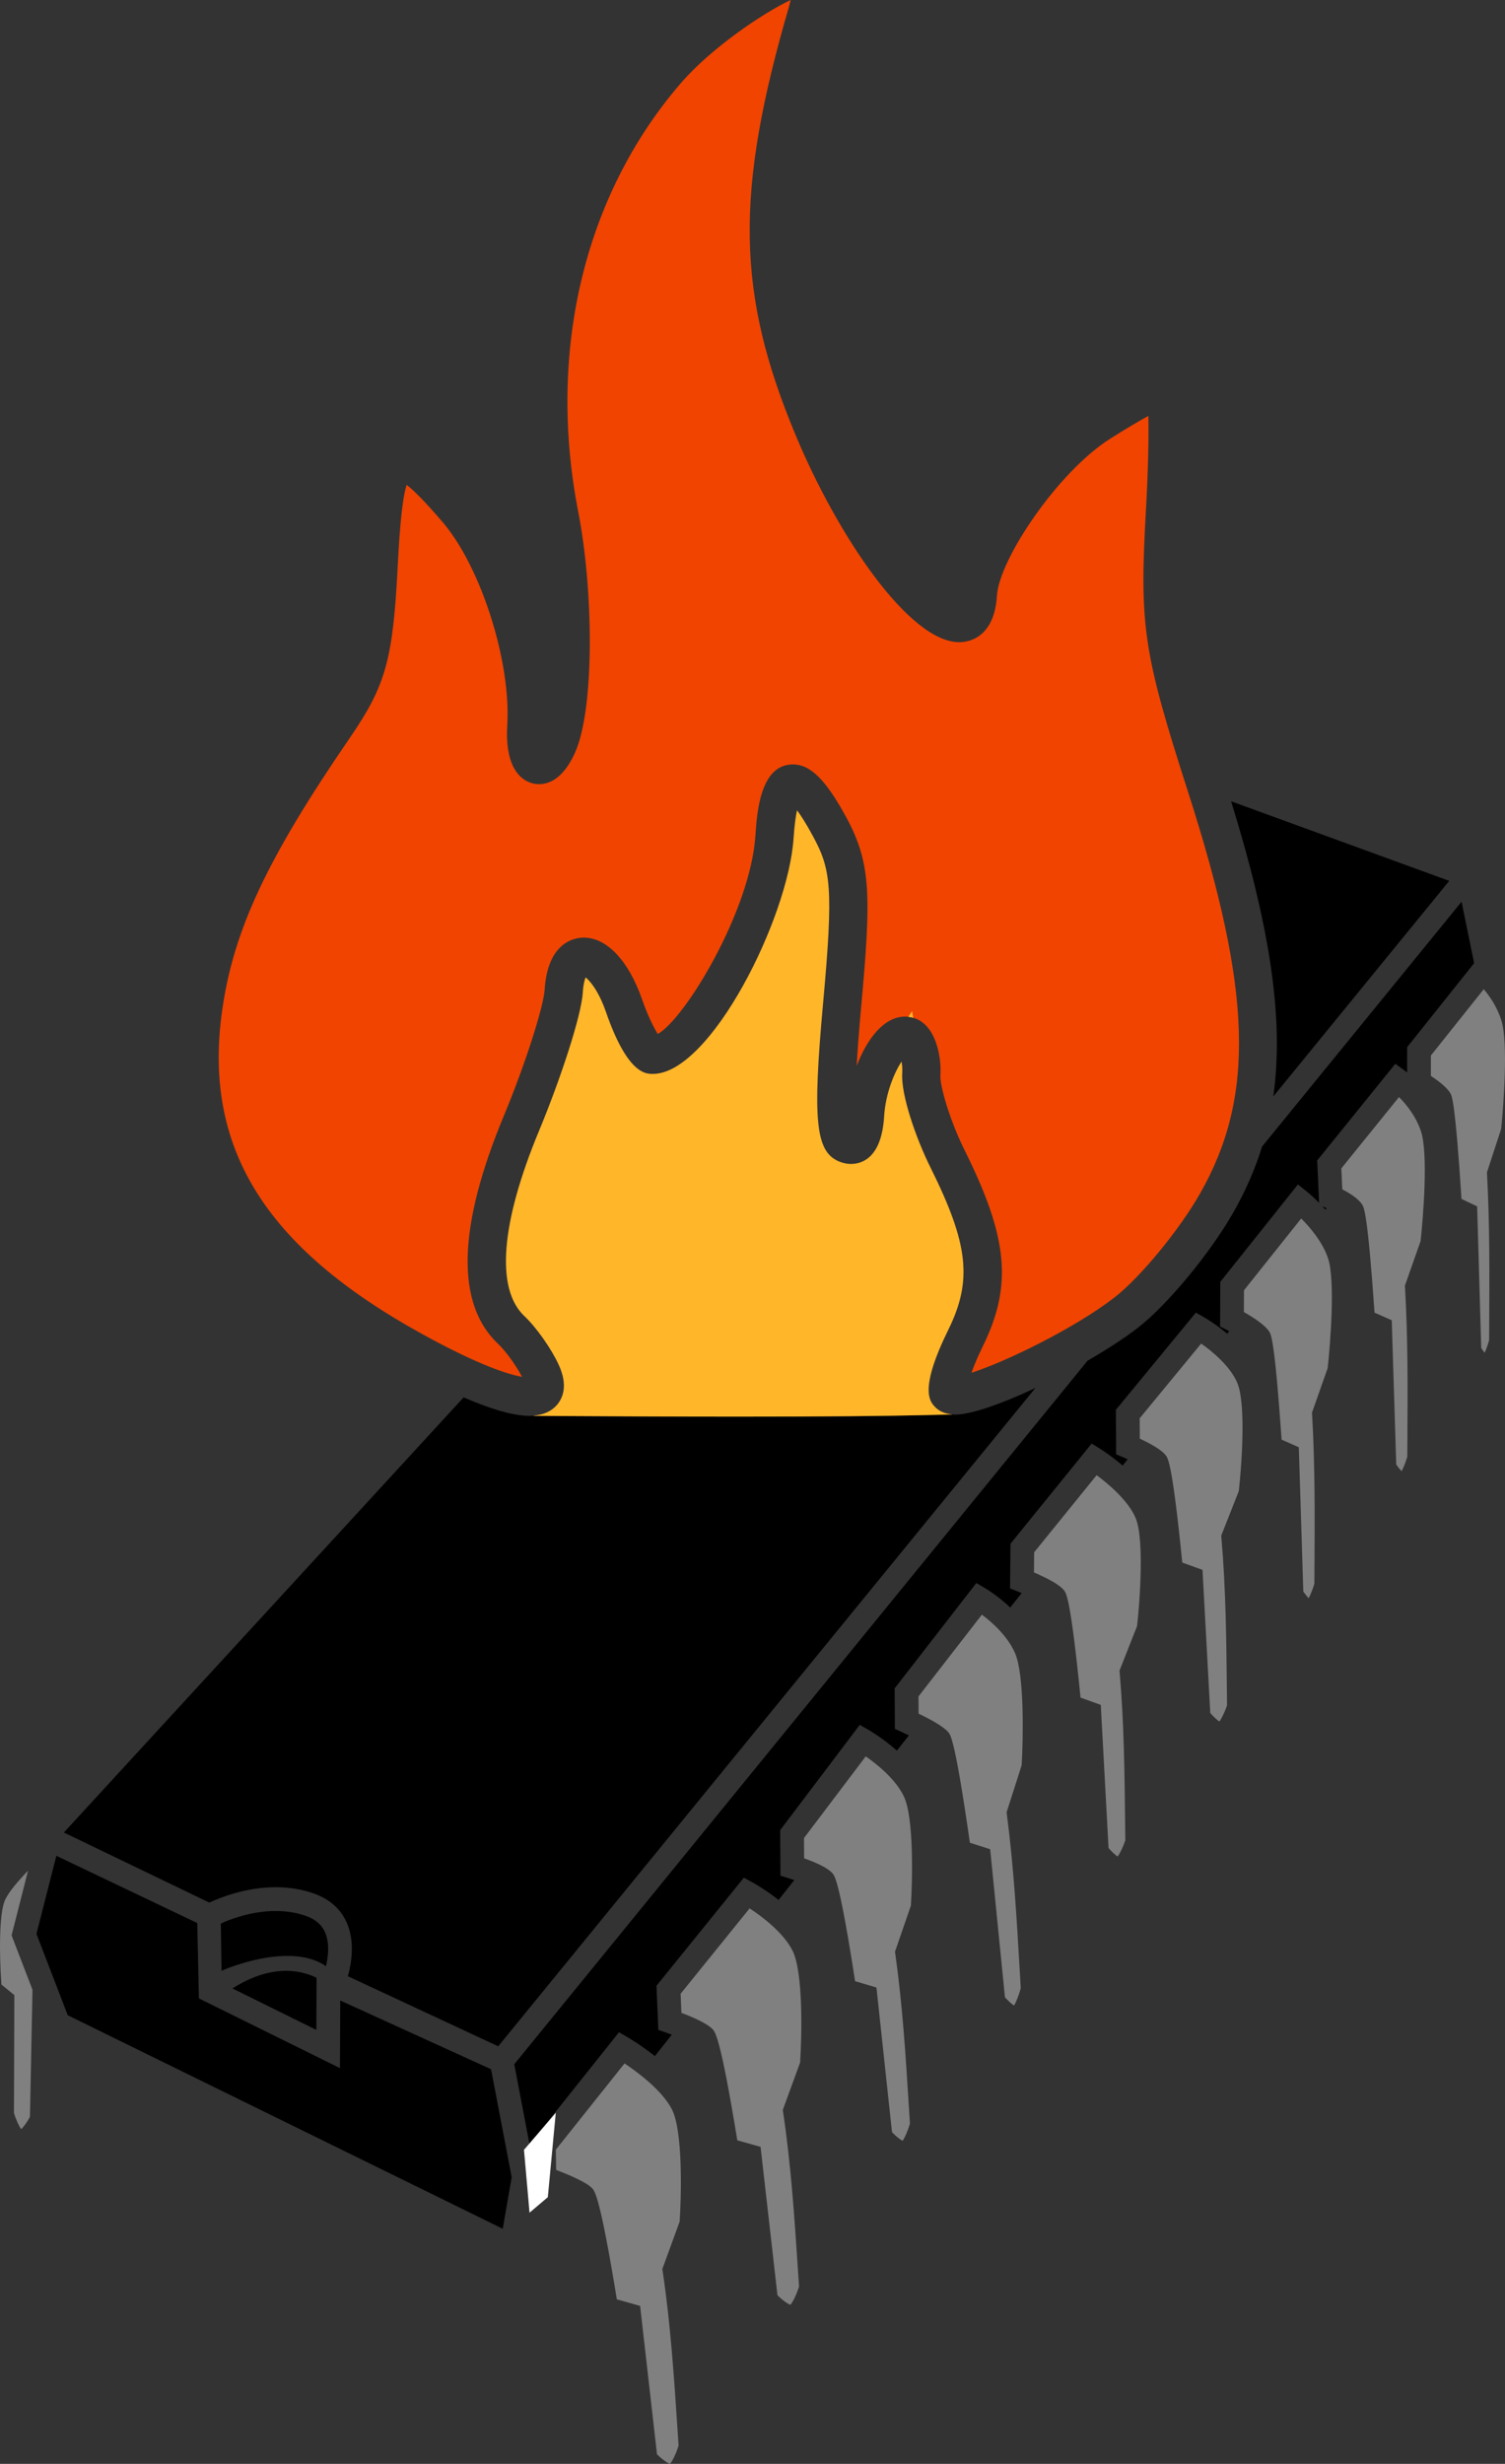 <?xml version="1.0" encoding="utf-8"?>
<!-- Generator: Adobe Illustrator 15.1.0, SVG Export Plug-In . SVG Version: 6.00 Build 0)  -->
<!DOCTYPE svg PUBLIC "-//W3C//DTD SVG 1.0//EN" "http://www.w3.org/TR/2001/REC-SVG-20010904/DTD/svg10.dtd">
<svg version="1.0"
	 id="svg6245" xmlns:x="http://ns.adobe.com/Extensibility/1.0/" xmlns:i="http://ns.adobe.com/AdobeIllustrator/10.0/" xmlns:graph="http://ns.adobe.com/Graphs/1.0/" sodipodi:docname="chipcolour.svg" inkscape:export-ydpi="199.88" inkscape:export-xdpi="199.88" inkscape:version="0.48.0 r9654" inkscape:export-filename="D:\Hackerspace\chiplogoColourSmall.png" xmlns:inkscape="http://www.inkscape.org/namespaces/inkscape" xmlns:sodipodi="http://sodipodi.sourceforge.net/DTD/sodipodi-0.dtd" xmlns:cc="http://creativecommons.org/ns#" xmlns:rdf="http://www.w3.org/1999/02/22-rdf-syntax-ns#" xmlns:dc="http://purl.org/dc/elements/1.1/" xmlns:svg="http://www.w3.org/2000/svg"
	 xmlns="http://www.w3.org/2000/svg" xmlns:xlink="http://www.w3.org/1999/xlink" xmlns:a="http://ns.adobe.com/AdobeSVGViewerExtensions/3.0/"
	 x="0px" y="0px" width="236.575px" height="387.11px" viewBox="100.62 159.35 236.575 387.11"
	 enable-background="new 100.62 159.35 236.575 387.11" xml:space="preserve">
<rect x="100.62" y="159.35" width="236.575" height="387.11" fill="#333333" stroke="none"/>
<sodipodi:namedview  inkscape:window-maximized="1" id="base" inkscape:zoom="2" inkscape:cx="108.41307" inkscape:cy="701.73708" showgrid="false" pagecolor="#ffffff" bordercolor="#666666" borderopacity="1.0" inkscape:document-units="mm" inkscape:pageopacity="0.0" inkscape:pageshadow="2" inkscape:current-layer="layer1" inkscape:snap-global="true" inkscape:window-width="1680" inkscape:window-height="998" inkscape:window-x="-8" inkscape:window-y="-8">
	</sodipodi:namedview>
<polygon points="154.103,473.658 154.057,484.281 131.888,473.329 131.63,461.491 109.477,450.924 106.353,463.195 111.271,475.977 
	179.649,509.527 181.053,501.418 177.811,484.458 "/>
<g>
	<path d="M308.492,348.878c0.152,0.164,0.313,0.353,0.472,0.531l0.188-0.237c-0.036-0.017-0.072-0.034-0.107-0.05L308.492,348.878z"
		/>
	<path d="M184.233,495.819l13.69-17.173l1.394,0.812c0.155,0.09,2.053,1.204,4.242,2.936l2.667-3.364
		c-0.305-0.114-0.611-0.227-0.917-0.333l-1.2-0.417l-0.292-6.935l13.729-16.978l1.366,0.741c0.146,0.079,1.983,1.091,4.092,2.753
		l2.471-3.117c-0.289-0.1-0.579-0.197-0.868-0.287l-1.302-0.407l-0.047-7.157l12.509-16.541l1.427,0.819
		c0.148,0.086,2.208,1.284,4.405,3.229l1.896-2.392c-0.368-0.18-0.743-0.358-1.116-0.527l-1.089-0.494l-0.037-6.367l12.84-16.552
		l1.416,0.832c0.132,0.078,1.943,1.157,3.913,3.015l1.798-2.269c-0.213-0.089-0.426-0.178-0.639-0.262l-1.188-0.474l0.069-7.014
		l12.764-15.742l1.4,0.873c0.132,0.082,1.667,1.053,3.471,2.588l0.785-0.991c-0.227-0.104-0.455-0.206-0.682-0.302l-1.127-0.48
		l-0.047-6.986l12.577-15.273l1.366,0.777c0.131,0.074,1.723,0.998,3.554,2.531l0.319-0.403l-1.435-0.714l0.028-7.013l12.207-15.311
		l1.46,1.165c0.08,0.063,0.854,0.689,1.871,1.722l-0.298-6.664l12.274-15.179l1.432,1.025c0.031,0.022,0.189,0.138,0.429,0.332
		l0.002-3.973l10.529-13.2l-1.973-9.655l-31.354,38.458c-1.107,3.572-2.604,6.98-4.501,10.319
		c-3.653,6.427-10.391,14.571-15.021,18.156c-2.096,1.623-4.878,3.425-7.912,5.175l-90.121,110.537l2.818,14.787L184.233,495.819z"
		/>
	<path d="M185.566,503.346l-0.567-0.203l0.241,2.362l1.396-1.762C186.274,503.606,185.913,503.47,185.566,503.346z"/>
</g>
<path id="rect3832" inkscape:connector-curvature="0" sodipodi:nodetypes="ccccc" fill="#FFFFFF" d="M182.985,497.121l5-5.813
	l-1.25,13.25l-2.875,2.438L182.985,497.121z"/>
<path d="M151.712,462.941c-0.533-1.204-1.515-2.046-3.002-2.571c-1.455-0.515-3.049-0.775-4.739-0.775
	c-3.469,0-6.563,1.074-8.229,1.784c-0.137,0.069-0.288,0.146-0.407,0.204l0.105,7.406c2.772-1.186,6.78-2.335,10.362-2.335
	c2.488,0,4.511,0.547,6.053,1.614C152.211,466.783,152.473,464.663,151.712,462.941z"/>
<path d="M150.347,478.281l0.035-8.191c-0.205-0.103-0.42-0.201-0.65-0.294c-1.323-0.531-2.718-0.801-4.147-0.801
	c-3.401,0-6.46,1.506-8.428,2.771L150.347,478.281z"/>
<path fill="#808080" d="M102.439,463.425l2.589-10.164c-1.544,1.6-2.984,3.289-3.583,4.537c-1.026,2.136-0.924,9.001-0.599,13.353
	l2.028,1.659l-0.059,18.518c0.291,0.997,0.77,2.057,1.137,2.546c0.395-0.366,0.955-1.153,1.375-1.944l0.401-19.958L102.439,463.425z
	"/>
<path d="M261.421,378.313c-0.575,0.255-1.141,0.497-1.698,0.729c-0.069,0.029-0.139,0.059-0.208,0.087
	c-0.54,0.223-1.067,0.432-1.584,0.63c-0.079,0.03-0.157,0.06-0.235,0.09c-0.507,0.191-1,0.369-1.479,0.533
	c-0.077,0.026-0.152,0.052-0.229,0.078c-0.474,0.16-0.932,0.305-1.372,0.433c-0.068,0.02-0.134,0.039-0.2,0.058
	c-0.44,0.125-0.863,0.236-1.262,0.327c-0.051,0.012-0.099,0.021-0.149,0.032c-0.404,0.089-0.789,0.161-1.144,0.21
	c-0.029,0.004-0.054,0.005-0.083,0.009c-0.367,0.047-0.71,0.076-1.017,0.076c-0.168,0-0.318-0.027-0.477-0.04l0.004,0.022
	l-3.534,0.085c-6.985,0.17-17.12,0.255-30.121,0.255c-0.002,0-0.002,0-0.003,0c-10.294,0-20.224-0.052-27.725-0.098l-4.411-0.027
	l0.015-0.036c-0.223,0.019-0.444,0.039-0.689,0.039c-0.324,0-0.665-0.02-1.017-0.054c-0.11-0.011-0.229-0.031-0.341-0.045
	c-0.25-0.03-0.502-0.063-0.765-0.108c-0.132-0.023-0.27-0.054-0.405-0.081c-0.257-0.05-0.515-0.103-0.782-0.166
	c-0.137-0.032-0.277-0.07-0.416-0.105c-0.278-0.071-0.559-0.145-0.846-0.228c-0.131-0.038-0.265-0.079-0.398-0.119
	c-0.308-0.093-0.619-0.19-0.936-0.295c-0.116-0.039-0.233-0.079-0.35-0.119c-0.348-0.119-0.698-0.244-1.053-0.375
	c-0.09-0.034-0.18-0.066-0.271-0.101c-0.396-0.149-0.795-0.305-1.199-0.467c-0.053-0.021-0.106-0.042-0.159-0.064
	c-0.458-0.186-0.92-0.379-1.383-0.58h0l-62.84,68.368l22.863,11.011c1.731-0.807,5.772-2.418,10.448-2.418
	c2.114,0,4.127,0.333,5.983,0.988c2.483,0.878,4.227,2.426,5.182,4.602c1.307,2.977,0.726,6.39,0.167,8.396l23.632,11.011
	l84.451-103.441c-0.001,0-0.001,0.001-0.002,0.001c-0.615,0.289-1.225,0.567-1.827,0.835
	C261.511,378.272,261.466,378.293,261.421,378.313z"/>
<path d="M295.383,289.375c0.257,0.88,0.507,1.749,0.747,2.607c0.077,0.273,0.154,0.547,0.229,0.818
	c0.251,0.908,0.492,1.805,0.725,2.689c0.042,0.163,0.088,0.33,0.13,0.492c0.28,1.079,0.547,2.142,0.798,3.186
	c0.003,0.012,0.005,0.023,0.008,0.035c0.239,0.991,0.461,1.964,0.673,2.925c0.049,0.221,0.095,0.439,0.143,0.659
	c0.167,0.771,0.326,1.532,0.476,2.284c0.046,0.23,0.093,0.461,0.137,0.69c0.158,0.813,0.306,1.615,0.443,2.406
	c0.022,0.125,0.046,0.252,0.067,0.376c0.318,1.86,0.579,3.661,0.786,5.411c0.021,0.185,0.041,0.366,0.062,0.549
	c0.078,0.689,0.146,1.372,0.207,2.045c0.018,0.191,0.035,0.383,0.051,0.574c0.061,0.736,0.111,1.463,0.151,2.18
	c0.005,0.091,0.012,0.184,0.017,0.275c0.086,1.648,0.114,3.248,0.089,4.808c-0.003,0.156-0.008,0.311-0.011,0.466
	c-0.015,0.621-0.038,1.235-0.07,1.843c-0.009,0.165-0.018,0.329-0.027,0.493c-0.041,0.667-0.092,1.326-0.154,1.978
	c-0.007,0.072-0.012,0.144-0.019,0.215c-0.076,0.758-0.165,1.506-0.27,2.246l27.659-33.878l-34.289-12.503
	c0.356,1.151,0.696,2.28,1.026,3.395C295.241,288.885,295.311,289.129,295.383,289.375z"/>
<path fill="#F14400" d="M289.285,346.828c8.655-15.229,8.163-31.706-1.882-62.962c-7.061-21.968-7.683-26.104-6.656-44.257
	c0.38-6.689,0.457-11.8,0.386-14.92c-1.536,0.853-3.583,2.056-6.028,3.606c-8.165,5.177-17.416,18.894-17.772,24.646
	c-0.42,6.781-4.636,7.308-5.918,7.308c-7.89,0-19.141-16.75-25.72-32.511c-9.319-22.325-9.572-38.037-1.081-67.248
	c0.119-0.408,0.216-0.789,0.294-1.139c-4.357,2.039-12.492,7.551-17.21,13.003c-15.222,17.586-21.116,42.182-16.171,67.48
	c2.366,12.112,2.629,30.882-0.562,37.872c-1.828,4.005-4.059,4.847-5.609,4.847c0,0-0.001,0-0.001,0
	c-1.173,0-2.284-0.495-3.13-1.394c-1.823-1.939-2.021-5.338-1.866-7.848c0.617-9.963-4.125-24.875-10.147-31.911
	c-3.109-3.632-4.781-5.204-5.676-5.867c-0.882,2.705-1.26,10.104-1.395,12.741c-0.751,14.726-1.875,18.761-7.514,26.983
	c-13.022,18.987-18.274,30.176-20.072,42.756c-3.08,21.55,6.611,37.258,31.422,50.932c9.074,5,13.657,6.371,15.703,6.727
	c-0.934-1.782-2.57-4.054-3.745-5.158c-6.69-6.29-6.396-18.342,0.874-35.822c3.599-8.653,6.274-17.382,6.423-19.805
	c0.473-7.631,4.824-8.225,6.147-8.225c3.635,0,7.07,3.646,9.189,9.755c0.875,2.521,1.825,4.395,2.447,5.386
	c4.247-2.326,14.553-19.305,15.346-31.12c0.244-3.646,0.751-11.231,5.895-11.231c2.771,0,5.219,2.443,8.453,8.431
	c3.846,7.122,3.864,12.289,2.286,29.592c-0.345,3.783-0.574,6.854-0.714,9.345c1.604-4.193,4.253-7.746,7.627-7.746
	c0.936,0,1.842,0.291,2.62,0.841c2.261,1.598,3.095,5.487,2.914,8.424c-0.091,1.477,1.361,6.812,3.846,11.807
	c6.829,13.733,7.508,21.213,2.795,30.785c-0.776,1.576-1.353,2.976-1.754,4.098c5.389-1.709,16.268-7.02,22.48-11.828
	C279.845,360.076,286.016,352.578,289.285,346.828z"/>
<g>
	<path fill="#FFB629" d="M243.995,318.215l-0.596,0.896c0.265,0.029,0.525,0.077,0.78,0.153L243.995,318.215z"/>
	<polygon fill="#FFB629" points="224.337,279.539 224.337,279.541 224.338,279.541 	"/>
	<path fill="#FFB629" d="M247.494,380.292c-0.715-0.809-2.392-2.705,2.196-12.019c3.81-7.736,3.185-13.445-2.785-25.45
		c-2.321-4.666-4.674-11.458-4.464-14.856c0.042-0.673-0.012-1.297-0.104-1.822c-1.118,1.683-2.512,4.949-2.739,8.608
		c-0.401,6.5-3.447,7.471-5.227,7.471c-0.617,0-1.239-0.129-1.849-0.383c-3.706-1.546-4.199-6.435-2.515-24.912
		c1.658-18.174,1.213-21.001-1.589-26.189c-1.089-2.018-1.918-3.289-2.515-4.087c-0.196,0.927-0.402,2.33-0.543,4.432
		c-0.842,12.542-13.075,36.991-22.105,36.991c-0.115,0-0.23-0.003-0.343-0.01c-0.927-0.058-3.748-0.232-7.025-9.678
		c-1.171-3.375-2.519-4.921-3.215-5.475c-0.162,0.399-0.364,1.124-0.439,2.345c-0.237,3.836-3.681,14.067-6.874,21.743
		c-6.035,14.511-6.854,24.857-2.307,29.132c1.863,1.751,4.232,5.108,5.392,7.642c1.058,2.308,1.089,4.265,0.093,5.816
		c-0.59,0.919-1.769,1.988-4.029,2.175l-0.015,0.036l4.411,0.027c7.501,0.046,17.431,0.098,27.725,0.098c0.001,0,0.001,0,0.003,0
		c13.001,0,23.136-0.085,30.121-0.255l3.534-0.085l-0.004-0.022C249.116,381.47,248.17,381.058,247.494,380.292z"/>
</g>
<path fill="#808080" d="M206.249,490.784c-1.527-2.997-5.388-5.855-7.456-7.236l-10.803,13.551l0.052,3.18
	c2.104,0.799,4.796,1.949,5.667,2.89c0.407,0.439,1.243,1.343,3.876,17.448l3.655,1.026l2.656,23.321
	c0.723,0.713,1.576,1.346,2.031,1.497c0.4-0.418,0.999-1.681,1.361-2.881l-0.169-2.538c-0.539-8.136-1.096-16.549-2.315-24.728
	l-0.07-0.47l2.721-7.448C207.722,504.404,207.986,494.191,206.249,490.784z"/>
<path fill="#808080" d="M225.185,465.795c-1.4-2.746-4.642-5.253-6.732-6.608l-10.844,13.409l0.126,3.005
	c1.801,0.679,4.057,1.658,4.909,2.578c0.407,0.439,1.243,1.343,3.876,17.448l3.656,1.026l2.656,23.321
	c0.722,0.712,1.575,1.345,2.03,1.497c0.4-0.42,1.006-1.699,1.362-2.88l-0.166-2.489c-0.54-8.152-1.097-16.582-2.319-24.777
	l-0.07-0.47l2.721-7.45C226.657,479.415,226.922,469.203,225.185,465.795z"/>
<path fill="#808080" d="M242.696,441.582c-1.316-2.735-4.248-5.067-5.989-6.279l-9.705,12.832l0.021,3.188
	c1.653,0.583,3.651,1.43,4.444,2.337c0.375,0.427,1.147,1.309,3.565,16.962l3.361,1l2.445,22.731
	c0.572,0.594,1.24,1.138,1.655,1.347c0.361-0.482,0.856-1.625,1.163-2.7l-0.155-2.457c-0.496-7.93-1.008-16.129-2.131-24.1
	l-0.063-0.445l2.499-7.246C244.052,454.866,244.297,444.906,242.696,441.582z"/>
<path fill="#808080" d="M260.151,419.021c-1.212-2.712-3.655-4.841-5.187-5.982l-9.967,12.85l0.016,2.698
	c1.741,0.836,3.938,2.013,4.691,2.94c0.353,0.435,1.078,1.327,3.373,17.344l3.191,1.022l2.322,23.259
	c0.479,0.539,1.037,1.045,1.425,1.296c0.344-0.551,0.787-1.675,1.06-2.722l-0.147-2.531c-0.471-8.122-0.958-16.521-2.025-24.689
	l-0.054-0.414l2.369-7.399C261.451,432.719,261.686,422.457,260.151,419.021z"/>
<path fill="#808080" d="M279.146,397.894c-1.079-2.631-4.114-5.274-6.143-6.768l-9.819,12.109l-0.031,3.17
	c1.948,0.835,4.01,1.883,4.735,2.823c0.341,0.442,1.041,1.349,2.585,16.841l3.182,1.146l1.22,22.482
	c0.483,0.567,1.049,1.098,1.429,1.341c0.368-0.483,0.875-1.542,1.206-2.54l-0.026-2.44c-0.083-7.815-0.167-15.896-0.85-23.785
	l-0.038-0.438l2.763-7.001C279.789,411.025,280.52,401.24,279.146,397.894z"/>
<path fill="#808080" d="M295.138,376.681c-1.058-2.576-3.829-4.922-5.704-6.233l-9.664,11.736l0.021,3.202
	c1.517,0.705,3.372,1.701,4.088,2.628c0.341,0.442,1.041,1.349,2.585,16.842l3.182,1.146l1.22,22.48
	c0.483,0.567,1.049,1.098,1.43,1.341c0.368-0.483,0.875-1.541,1.206-2.538l-0.026-2.444c-0.083-7.814-0.167-15.895-0.849-23.782
	l-0.038-0.438l2.762-7.001C295.781,389.814,296.511,380.028,295.138,376.681z"/>
<path fill="#808080" d="M309.383,357.062c-0.863-2.599-2.864-4.91-4.228-6.265l-8.99,11.277l-0.014,3.422
	c1.401,0.793,3.312,2.008,3.99,3.077c0.279,0.44,0.852,1.344,1.939,16.968l2.705,1.195l0.706,22.676
	c0.27,0.387,0.576,0.766,0.842,1.043c0.3-0.568,0.652-1.449,0.896-2.272l0.015-2.5c0.048-7.885,0.097-16.039-0.368-24.009
	l-0.022-0.375l2.464-6.994C309.744,370.476,310.529,360.513,309.383,357.062z"/>
<path fill="#808080" d="M323.99,337.108c-0.806-2.425-2.345-4.283-3.46-5.391l-9.06,11.203l0.148,3.297
	c1.249,0.643,2.545,1.481,3.13,2.402c0.279,0.439,0.853,1.343,1.939,16.968l2.705,1.195l0.706,22.676
	c0.27,0.387,0.577,0.767,0.843,1.044c0.299-0.564,0.647-1.438,0.895-2.274l0.015-2.438c0.048-7.905,0.098-16.08-0.368-24.071
	l-0.022-0.375l2.464-6.994C324.351,350.522,325.135,340.559,323.99,337.108z"/>
<path fill="#808080" d="M336.65,319.755c-0.675-2.19-1.868-3.898-2.797-4.984l-8.307,10.414l-0.002,3.206
	c1.056,0.696,2.494,1.76,3.054,2.711c0.253,0.43,0.771,1.311,1.758,16.618l2.46,1.171l0.641,22.245
	c0.173,0.267,0.363,0.533,0.545,0.761c0.244-0.55,0.507-1.287,0.695-1.977l0.013-2.456c0.044-7.736,0.089-15.735-0.335-23.557
	l-0.019-0.349l2.237-6.85C336.981,332.957,337.697,323.156,336.65,319.755z"/>
</svg>
